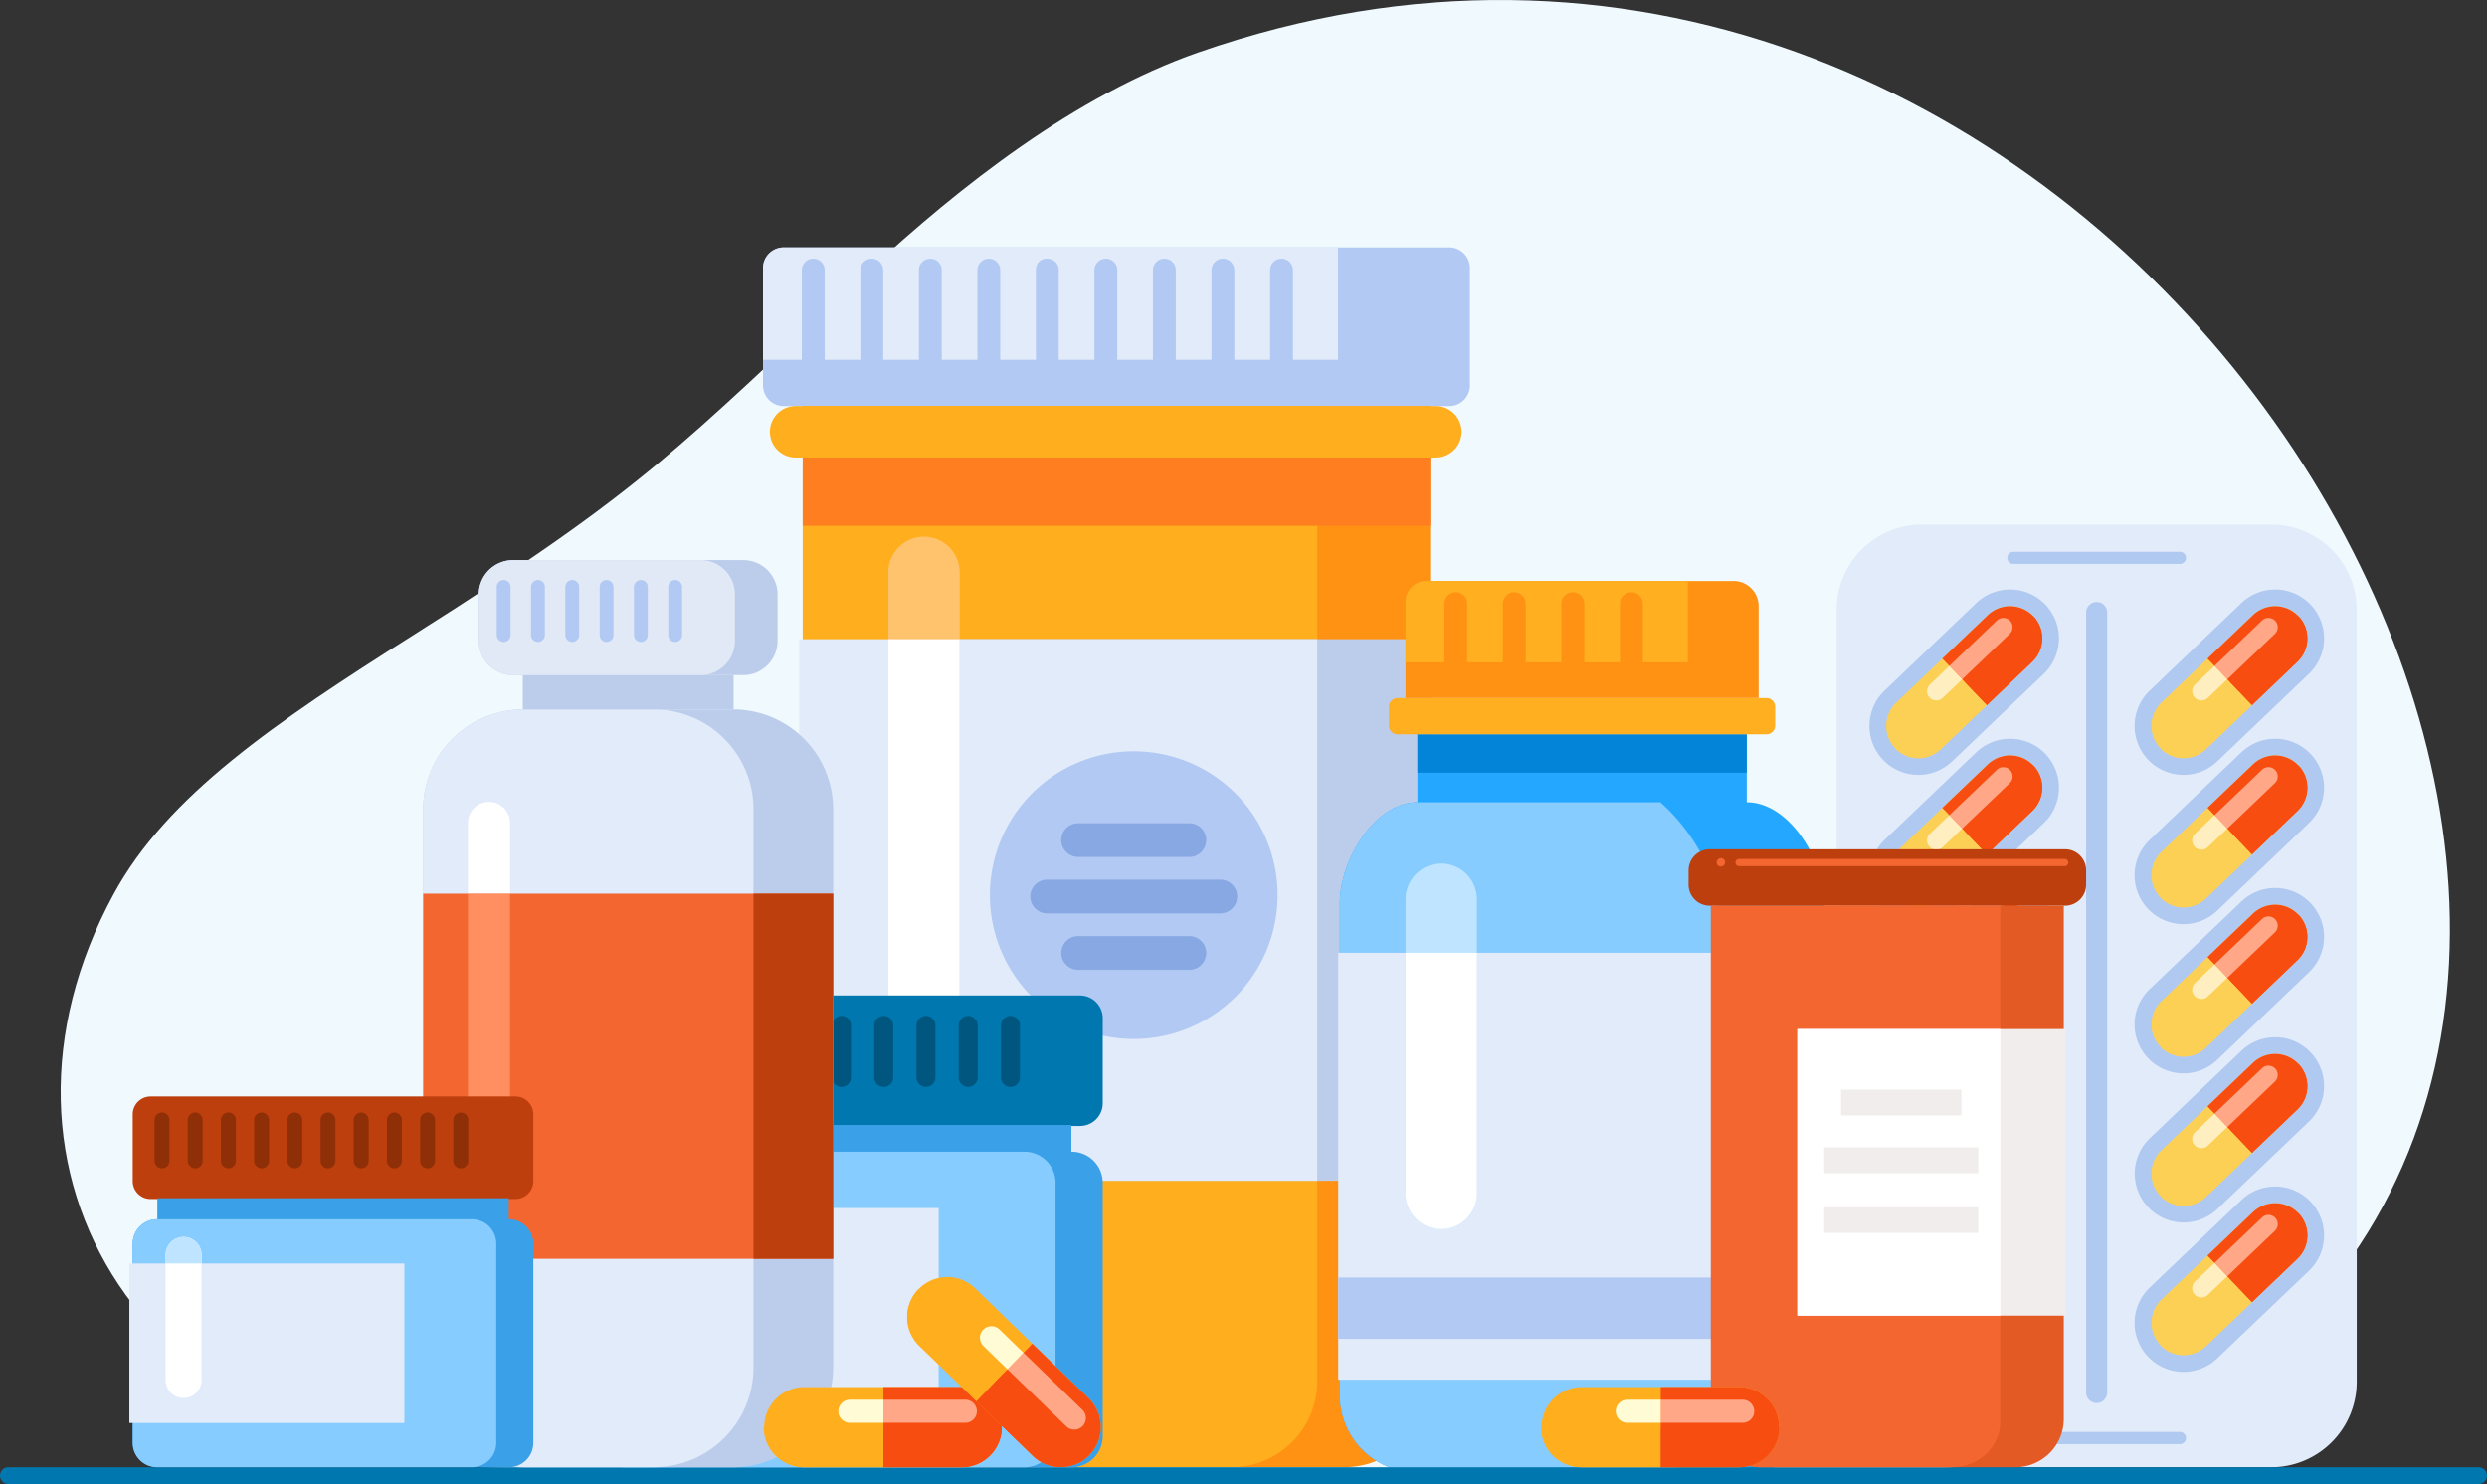 <svg xmlns="http://www.w3.org/2000/svg" width="853.058" height="509.11" viewBox="0 0 853.058 509.11">
  <rect x="0" y="0" width="853.058" height="509.11" fill="#333333" stroke="none"/>
  <g id="PillBottles" transform="translate(-193.047 -614.645)">
    <path id="Path_2861" data-name="Path 2861" d="M670.368,632.627c-42.015,14.647-81.956,46.007-113.414,75.247-65.511,60.887-75.288,73.688-156.107,124.807-47.1,29.794-84.24,54.989-102.537,88.69-51.4,94.662,9.822,196.905,138.108,196.905H926.048s82.013-5.139,126.778-55.736c151.72-171.487-88.729-532.314-382.458-429.912Z" transform="translate(-66.283 0)" fill="#eff9fe" fill-rule="evenodd"/>
    <path id="Path_2862" data-name="Path 2862" d="M2859.416,1367.921h119.953a29.314,29.314,0,0,1,29.229,29.229v264.96a29.315,29.315,0,0,1-29.229,29.229H2859.416a29.316,29.316,0,0,1-29.229-29.229V1397.15a29.315,29.315,0,0,1,29.229-29.229Z" transform="translate(-2007.177 -573.333)" fill="#e2ebfa" fill-rule="evenodd"/>
    <path id="Path_2863" data-name="Path 2863" d="M2937.72,1466.425a16.79,16.79,0,0,1-.54,23.725l-31.45,30.044a16.781,16.781,0,0,1-23.183-24.269L2914,1465.881a16.782,16.782,0,0,1,23.723.544Z" transform="translate(-2043.081 -644.357)" fill="#b0c9f1" fill-rule="evenodd"/>
    <path id="Path_2864" data-name="Path 2864" d="M2951.848,1488.668a11.042,11.042,0,0,1-.354,15.611l-31.449,30.043a11.042,11.042,0,0,1-15.255-15.969l31.45-30.043a11.038,11.038,0,0,1,15.608.358Z" transform="translate(-2061.36 -662.636)" fill="#fcd055"/>
    <path id="Path_2865" data-name="Path 2865" d="M3013.214,1488.668a11.038,11.038,0,0,0-15.608-.358L2982,1503.217l15.255,15.969,15.6-14.907a11.042,11.042,0,0,0,.354-15.611Z" transform="translate(-2122.726 -662.636)" fill="#f74d11"/>
    <path id="Path_2866" data-name="Path 2866" d="M2929.962,1617.19l15.846-15.139-7.574-7.928-23.825,22.761a11.04,11.04,0,0,0,15.554.306Z" transform="translate(-2071.28 -745.499)" fill="#fcd055"/>
    <path id="Path_2867" data-name="Path 2867" d="M3037.324,1515.36a11.046,11.046,0,0,0,.409-15.554l-23.586,22.531,7.574,7.928,15.6-14.9Z" transform="translate(-2147.193 -673.713)" fill="#f74d11"/>
    <path id="Path_2868" data-name="Path 2868" d="M2992.082,1518.535l16.322-15.593a3.189,3.189,0,0,1,4.495.1h0a3.191,3.191,0,0,1-.1,4.494l-16.323,15.593-4.393-4.6Z" transform="translate(-2130.399 -675.433)" fill="#ffa787" fill-rule="evenodd"/>
    <path id="Path_2869" data-name="Path 2869" d="M2961.06,1577.382l6.663-6.366,4.393,4.6-6.665,6.365a3.187,3.187,0,0,1-4.494-.1h0a3.186,3.186,0,0,1,.1-4.494Z" transform="translate(-2106.042 -727.912)" fill="#ffeebf" fill-rule="evenodd"/>
    <path id="Path_2870" data-name="Path 2870" d="M3192.128,1479.16h0a3.617,3.617,0,0,1,3.606,3.606v267.615a3.617,3.617,0,0,1-3.606,3.606h0a3.616,3.616,0,0,1-3.606-3.606V1482.766a3.616,3.616,0,0,1,3.606-3.606Z" transform="translate(-2279.913 -657.999)" fill="#b0c9f1" fill-rule="evenodd"/>
    <path id="Path_2871" data-name="Path 2871" d="M2937.72,1680.765a16.79,16.79,0,0,1-.54,23.725l-31.45,30.044a16.781,16.781,0,0,1-23.183-24.268L2914,1680.223a16.783,16.783,0,0,1,23.723.543Z" transform="translate(-2043.081 -807.496)" fill="#b0c9f1" fill-rule="evenodd"/>
    <path id="Path_2872" data-name="Path 2872" d="M2951.848,1703.008a11.044,11.044,0,0,1-.354,15.612l-31.449,30.044a11.042,11.042,0,0,1-15.255-15.969l31.45-30.043a11.039,11.039,0,0,1,15.608.357Z" transform="translate(-2061.36 -825.775)" fill="#fcd055"/>
    <path id="Path_2873" data-name="Path 2873" d="M3013.214,1703.008a11.039,11.039,0,0,0-15.608-.357L2982,1717.559l15.255,15.969,15.6-14.907a11.044,11.044,0,0,0,.354-15.612Z" transform="translate(-2122.726 -825.775)" fill="#f74d11"/>
    <path id="Path_2874" data-name="Path 2874" d="M2929.962,1831.53l15.846-15.137-7.574-7.928-23.825,22.761a11.04,11.04,0,0,0,15.554.3Z" transform="translate(-2071.28 -908.639)" fill="#fcd055"/>
    <path id="Path_2875" data-name="Path 2875" d="M3037.324,1729.7a11.046,11.046,0,0,0,.409-15.554l-23.586,22.531,7.574,7.928,15.6-14.9Z" transform="translate(-2147.193 -836.853)" fill="#f74d11"/>
    <path id="Path_2876" data-name="Path 2876" d="M2992.082,1732.873l16.322-15.594a3.188,3.188,0,0,1,4.495.1h0a3.191,3.191,0,0,1-.1,4.495l-16.323,15.593-4.393-4.6Z" transform="translate(-2130.399 -838.569)" fill="#ffa787" fill-rule="evenodd"/>
    <path id="Path_2877" data-name="Path 2877" d="M2961.06,1791.723l6.663-6.365,4.393,4.6-6.665,6.365a3.187,3.187,0,0,1-4.494-.1h0a3.187,3.187,0,0,1,.1-4.495Z" transform="translate(-2106.042 -891.052)" fill="#ffeebf" fill-rule="evenodd"/>
    <path id="Path_2878" data-name="Path 2878" d="M2937.72,1895.1a16.791,16.791,0,0,1-.54,23.726l-31.45,30.045a16.781,16.781,0,0,1-23.183-24.269L2914,1894.562a16.785,16.785,0,0,1,23.723.543Z" transform="translate(-2043.081 -970.634)" fill="#b0c9f1" fill-rule="evenodd"/>
    <path id="Path_2879" data-name="Path 2879" d="M2951.848,1917.349a11.042,11.042,0,0,1-.354,15.611L2920.045,1963a11.042,11.042,0,0,1-15.255-15.969l31.45-30.044a11.039,11.039,0,0,1,15.608.358Z" transform="translate(-2061.36 -988.914)" fill="#fcd055"/>
    <path id="Path_2880" data-name="Path 2880" d="M3013.214,1917.349a11.039,11.039,0,0,0-15.608-.358L2982,1931.9l15.255,15.969,15.6-14.908a11.042,11.042,0,0,0,.354-15.611Z" transform="translate(-2122.726 -988.914)" fill="#f74d11"/>
    <path id="Path_2881" data-name="Path 2881" d="M2929.962,2045.873l15.846-15.137-7.574-7.928-23.825,22.76a11.04,11.04,0,0,0,15.554.306Z" transform="translate(-2071.28 -1071.779)" fill="#fcd055"/>
    <path id="Path_2882" data-name="Path 2882" d="M3037.324,1944.043a11.047,11.047,0,0,0,.409-15.554l-23.586,22.531,7.574,7.928,15.6-14.905Z" transform="translate(-2147.193 -999.992)" fill="#f74d11"/>
    <path id="Path_2883" data-name="Path 2883" d="M2992.082,1947.215l16.322-15.593a3.188,3.188,0,0,1,4.495.1h0a3.191,3.191,0,0,1-.1,4.495l-16.323,15.592-4.393-4.6Z" transform="translate(-2130.399 -1001.709)" fill="#ffa787" fill-rule="evenodd"/>
    <path id="Path_2884" data-name="Path 2884" d="M2961.06,2006.065l6.663-6.365,4.393,4.6-6.665,6.366a3.188,3.188,0,0,1-4.494-.1h0a3.187,3.187,0,0,1,.1-4.495Z" transform="translate(-2106.042 -1054.192)" fill="#ffeebf" fill-rule="evenodd"/>
    <path id="Path_2885" data-name="Path 2885" d="M2937.72,2109.445a16.79,16.79,0,0,1-.54,23.725l-31.45,30.044a16.78,16.78,0,0,1-23.183-24.267L2914,2108.9a16.784,16.784,0,0,1,23.723.542Z" transform="translate(-2043.081 -1133.773)" fill="#b0c9f1" fill-rule="evenodd"/>
    <path id="Path_2886" data-name="Path 2886" d="M2951.848,2131.689a11.043,11.043,0,0,1-.354,15.612l-31.449,30.044a11.042,11.042,0,0,1-15.255-15.969l31.45-30.043a11.04,11.04,0,0,1,15.608.357Z" transform="translate(-2061.36 -1152.053)" fill="#fcd055"/>
    <path id="Path_2887" data-name="Path 2887" d="M3013.214,2131.689a11.04,11.04,0,0,0-15.608-.357L2982,2146.239l15.255,15.969,15.6-14.907a11.043,11.043,0,0,0,.354-15.612Z" transform="translate(-2122.726 -1152.053)" fill="#f74d11"/>
    <path id="Path_2888" data-name="Path 2888" d="M2929.962,2260.214l15.846-15.138-7.574-7.927-23.825,22.761a11.041,11.041,0,0,0,15.554.3Z" transform="translate(-2071.28 -1234.919)" fill="#fcd055"/>
    <path id="Path_2889" data-name="Path 2889" d="M3037.324,2158.385a11.045,11.045,0,0,0,.409-15.553l-23.586,22.531,7.574,7.927,15.6-14.9Z" transform="translate(-2147.193 -1163.132)" fill="#f74d11"/>
    <path id="Path_2890" data-name="Path 2890" d="M2992.082,2161.556l16.322-15.592a3.187,3.187,0,0,1,4.495.1h0a3.19,3.19,0,0,1-.1,4.494l-16.323,15.593-4.393-4.6Z" transform="translate(-2130.399 -1164.848)" fill="#ffa787" fill-rule="evenodd"/>
    <path id="Path_2891" data-name="Path 2891" d="M2961.06,2220.406l6.663-6.365,4.393,4.6-6.665,6.366a3.189,3.189,0,0,1-4.494-.1h0a3.189,3.189,0,0,1,.1-4.5Z" transform="translate(-2106.042 -1217.331)" fill="#ffeebf" fill-rule="evenodd"/>
    <path id="Path_2892" data-name="Path 2892" d="M2937.72,2323.787a16.79,16.79,0,0,1-.54,23.725l-31.45,30.044a16.781,16.781,0,0,1-23.183-24.269L2914,2323.243a16.785,16.785,0,0,1,23.723.543Z" transform="translate(-2043.081 -1296.912)" fill="#b0c9f1" fill-rule="evenodd"/>
    <path id="Path_2893" data-name="Path 2893" d="M2951.848,2346.029a11.042,11.042,0,0,1-.354,15.61l-31.449,30.045a11.042,11.042,0,0,1-15.255-15.968l31.45-30.045a11.039,11.039,0,0,1,15.608.358Z" transform="translate(-2061.36 -1315.19)" fill="#fcd055"/>
    <path id="Path_2894" data-name="Path 2894" d="M3013.214,2346.029a11.039,11.039,0,0,0-15.608-.358L2982,2360.579l15.255,15.969,15.6-14.909a11.042,11.042,0,0,0,.354-15.61Z" transform="translate(-2122.726 -1315.19)" fill="#f74d11"/>
    <path id="Path_2895" data-name="Path 2895" d="M2929.962,2474.553l15.846-15.137-7.574-7.929-23.825,22.761a11.04,11.04,0,0,0,15.554.3Z" transform="translate(-2071.28 -1398.055)" fill="#fcd055"/>
    <path id="Path_2896" data-name="Path 2896" d="M3037.324,2372.723a11.046,11.046,0,0,0,.409-15.553l-23.586,22.53,7.574,7.929,15.6-14.906Z" transform="translate(-2147.193 -1326.269)" fill="#f74d11"/>
    <path id="Path_2897" data-name="Path 2897" d="M2992.082,2375.9,3008.4,2360.3a3.188,3.188,0,0,1,4.495.1h0a3.19,3.19,0,0,1-.1,4.494l-16.323,15.593-4.393-4.6Z" transform="translate(-2130.399 -1327.987)" fill="#ffa787" fill-rule="evenodd"/>
    <path id="Path_2898" data-name="Path 2898" d="M2961.06,2434.745l6.663-6.366,4.393,4.6-6.665,6.365a3.188,3.188,0,0,1-4.494-.1h0a3.187,3.187,0,0,1,.1-4.495Z" transform="translate(-2106.042 -1380.467)" fill="#ffeebf" fill-rule="evenodd"/>
    <path id="Path_2899" data-name="Path 2899" d="M3318.436,1466.425a16.788,16.788,0,0,1-.539,23.725l-31.449,30.044a16.781,16.781,0,0,1-23.184-24.269l31.451-30.044a16.78,16.78,0,0,1,23.721.544Z" transform="translate(-2332.852 -644.357)" fill="#b0c9f1" fill-rule="evenodd"/>
    <path id="Path_2900" data-name="Path 2900" d="M3332.563,1488.668a11.042,11.042,0,0,1-.354,15.611l-31.45,30.043a11.042,11.042,0,0,1-15.254-15.969l31.451-30.043a11.036,11.036,0,0,1,15.607.358Z" transform="translate(-2351.128 -662.636)" fill="#fcd055"/>
    <path id="Path_2901" data-name="Path 2901" d="M3393.928,1488.668a11.036,11.036,0,0,0-15.606-.358l-15.607,14.907,15.255,15.969,15.6-14.907a11.042,11.042,0,0,0,.354-15.611Z" transform="translate(-2412.494 -662.636)" fill="#f74d11"/>
    <path id="Path_2902" data-name="Path 2902" d="M3310.675,1617.19l15.846-15.139-7.574-7.928-23.826,22.761a11.041,11.041,0,0,0,15.554.306Z" transform="translate(-2361.047 -745.499)" fill="#fcd055"/>
    <path id="Path_2903" data-name="Path 2903" d="M3418.037,1515.36a11.043,11.043,0,0,0,.409-15.554l-23.587,22.531,7.574,7.928,15.6-14.9Z" transform="translate(-2436.96 -673.713)" fill="#f74d11"/>
    <path id="Path_2904" data-name="Path 2904" d="M3372.8,1518.535l16.323-15.593a3.191,3.191,0,0,1,4.5.1h0a3.189,3.189,0,0,1-.1,4.494l-16.323,15.593-4.393-4.6Z" transform="translate(-2420.168 -675.433)" fill="#ffa787" fill-rule="evenodd"/>
    <path id="Path_2905" data-name="Path 2905" d="M3341.774,1577.382l6.663-6.366,4.393,4.6-6.665,6.365a3.187,3.187,0,0,1-4.494-.1h0a3.186,3.186,0,0,1,.1-4.494Z" transform="translate(-2395.81 -727.912)" fill="#ffeebf" fill-rule="evenodd"/>
    <path id="Path_2906" data-name="Path 2906" d="M3318.436,1680.765a16.788,16.788,0,0,1-.539,23.725l-31.449,30.044a16.781,16.781,0,0,1-23.184-24.268l31.451-30.043a16.78,16.78,0,0,1,23.721.543Z" transform="translate(-2332.852 -807.496)" fill="#b0c9f1" fill-rule="evenodd"/>
    <path id="Path_2907" data-name="Path 2907" d="M3332.563,1703.008a11.044,11.044,0,0,1-.354,15.612l-31.45,30.044a11.042,11.042,0,0,1-15.254-15.969l31.451-30.043a11.037,11.037,0,0,1,15.607.357Z" transform="translate(-2351.128 -825.775)" fill="#fcd055"/>
    <path id="Path_2908" data-name="Path 2908" d="M3393.928,1703.008a11.037,11.037,0,0,0-15.606-.357l-15.607,14.907,15.255,15.969,15.6-14.907a11.044,11.044,0,0,0,.354-15.612Z" transform="translate(-2412.494 -825.775)" fill="#f74d11"/>
    <path id="Path_2909" data-name="Path 2909" d="M3310.675,1831.53l15.846-15.137-7.574-7.928-23.826,22.761a11.041,11.041,0,0,0,15.554.3Z" transform="translate(-2361.047 -908.639)" fill="#fcd055"/>
    <path id="Path_2910" data-name="Path 2910" d="M3418.037,1729.7a11.043,11.043,0,0,0,.409-15.554l-23.587,22.531,7.574,7.928,15.6-14.9Z" transform="translate(-2436.96 -836.853)" fill="#f74d11"/>
    <path id="Path_2911" data-name="Path 2911" d="M3372.8,1732.873l16.323-15.594a3.19,3.19,0,0,1,4.5.1h0a3.19,3.19,0,0,1-.1,4.495l-16.323,15.593-4.393-4.6Z" transform="translate(-2420.168 -838.569)" fill="#ffa787" fill-rule="evenodd"/>
    <path id="Path_2912" data-name="Path 2912" d="M3341.774,1791.723l6.663-6.365,4.393,4.6-6.665,6.365a3.187,3.187,0,0,1-4.494-.1h0a3.187,3.187,0,0,1,.1-4.495Z" transform="translate(-2395.81 -891.052)" fill="#ffeebf" fill-rule="evenodd"/>
    <path id="Path_2913" data-name="Path 2913" d="M3318.436,1895.1a16.79,16.79,0,0,1-.539,23.726l-31.449,30.045a16.781,16.781,0,0,1-23.184-24.269l31.451-30.045a16.782,16.782,0,0,1,23.721.543Z" transform="translate(-2332.852 -970.634)" fill="#b0c9f1" fill-rule="evenodd"/>
    <path id="Path_2914" data-name="Path 2914" d="M3332.563,1917.349a11.042,11.042,0,0,1-.354,15.611L3300.759,1963a11.042,11.042,0,0,1-15.254-15.969l31.451-30.044a11.037,11.037,0,0,1,15.607.358Z" transform="translate(-2351.128 -988.914)" fill="#fcd055"/>
    <path id="Path_2915" data-name="Path 2915" d="M3393.928,1917.349a11.037,11.037,0,0,0-15.606-.358l-15.607,14.908,15.255,15.969,15.6-14.908a11.042,11.042,0,0,0,.354-15.611Z" transform="translate(-2412.494 -988.914)" fill="#f74d11"/>
    <path id="Path_2916" data-name="Path 2916" d="M3310.675,2045.873l15.846-15.137-7.574-7.928-23.826,22.76a11.04,11.04,0,0,0,15.554.306Z" transform="translate(-2361.047 -1071.779)" fill="#fcd055"/>
    <path id="Path_2917" data-name="Path 2917" d="M3418.037,1944.043a11.043,11.043,0,0,0,.409-15.554l-23.587,22.531,7.574,7.928,15.6-14.905Z" transform="translate(-2436.96 -999.992)" fill="#f74d11"/>
    <path id="Path_2918" data-name="Path 2918" d="M3372.8,1947.215l16.323-15.593a3.189,3.189,0,0,1,4.5.1h0a3.19,3.19,0,0,1-.1,4.495l-16.323,15.592-4.393-4.6Z" transform="translate(-2420.168 -1001.709)" fill="#ffa787" fill-rule="evenodd"/>
    <path id="Path_2919" data-name="Path 2919" d="M3341.774,2006.065l6.663-6.365,4.393,4.6-6.665,6.366a3.188,3.188,0,0,1-4.494-.1h0a3.187,3.187,0,0,1,.1-4.495Z" transform="translate(-2395.81 -1054.192)" fill="#ffeebf" fill-rule="evenodd"/>
    <path id="Path_2920" data-name="Path 2920" d="M3318.436,2109.445a16.789,16.789,0,0,1-.539,23.725l-31.449,30.044a16.781,16.781,0,0,1-23.184-24.267l31.451-30.044a16.781,16.781,0,0,1,23.721.542Z" transform="translate(-2332.852 -1133.773)" fill="#b0c9f1" fill-rule="evenodd"/>
    <path id="Path_2921" data-name="Path 2921" d="M3332.563,2131.689a11.043,11.043,0,0,1-.354,15.612l-31.45,30.044a11.042,11.042,0,0,1-15.254-15.969l31.451-30.043a11.038,11.038,0,0,1,15.607.357Z" transform="translate(-2351.128 -1152.053)" fill="#fcd055"/>
    <path id="Path_2922" data-name="Path 2922" d="M3393.928,2131.689a11.038,11.038,0,0,0-15.606-.357l-15.607,14.907,15.255,15.969,15.6-14.907a11.043,11.043,0,0,0,.354-15.612Z" transform="translate(-2412.494 -1152.053)" fill="#f74d11"/>
    <path id="Path_2923" data-name="Path 2923" d="M3310.675,2260.214l15.846-15.138-7.574-7.927-23.826,22.761a11.042,11.042,0,0,0,15.554.3Z" transform="translate(-2361.047 -1234.919)" fill="#fcd055"/>
    <path id="Path_2924" data-name="Path 2924" d="M3418.037,2158.385a11.042,11.042,0,0,0,.409-15.553l-23.587,22.531,7.574,7.927,15.6-14.9Z" transform="translate(-2436.96 -1163.132)" fill="#f74d11"/>
    <path id="Path_2925" data-name="Path 2925" d="M3372.8,2161.556l16.323-15.592a3.189,3.189,0,0,1,4.5.1h0a3.188,3.188,0,0,1-.1,4.494l-16.323,15.593-4.393-4.6Z" transform="translate(-2420.168 -1164.848)" fill="#ffa787" fill-rule="evenodd"/>
    <path id="Path_2926" data-name="Path 2926" d="M3341.774,2220.406l6.663-6.365,4.393,4.6-6.665,6.366a3.189,3.189,0,0,1-4.494-.1h0a3.188,3.188,0,0,1,.1-4.5Z" transform="translate(-2395.81 -1217.331)" fill="#ffeebf" fill-rule="evenodd"/>
    <path id="Path_2927" data-name="Path 2927" d="M3318.436,2323.787a16.788,16.788,0,0,1-.539,23.725l-31.449,30.044a16.781,16.781,0,0,1-23.184-24.269l31.451-30.044a16.782,16.782,0,0,1,23.721.543Z" transform="translate(-2332.852 -1296.912)" fill="#b0c9f1" fill-rule="evenodd"/>
    <path id="Path_2928" data-name="Path 2928" d="M3332.563,2346.029a11.042,11.042,0,0,1-.354,15.61l-31.45,30.045a11.042,11.042,0,0,1-15.254-15.968l31.451-30.045a11.037,11.037,0,0,1,15.607.358Z" transform="translate(-2351.128 -1315.19)" fill="#fcd055"/>
    <path id="Path_2929" data-name="Path 2929" d="M3393.928,2346.029a11.036,11.036,0,0,0-15.606-.358l-15.607,14.908,15.255,15.969,15.6-14.909a11.042,11.042,0,0,0,.354-15.61Z" transform="translate(-2412.494 -1315.19)" fill="#f74d11"/>
    <path id="Path_2930" data-name="Path 2930" d="M3310.675,2474.553l15.846-15.137-7.574-7.929-23.826,22.761a11.041,11.041,0,0,0,15.554.3Z" transform="translate(-2361.047 -1398.055)" fill="#fcd055"/>
    <path id="Path_2931" data-name="Path 2931" d="M3418.037,2372.723a11.043,11.043,0,0,0,.409-15.553l-23.587,22.53,7.574,7.929,15.6-14.906Z" transform="translate(-2436.96 -1326.269)" fill="#f74d11"/>
    <path id="Path_2932" data-name="Path 2932" d="M3372.8,2375.9l16.323-15.594a3.19,3.19,0,0,1,4.5.1h0a3.189,3.189,0,0,1-.1,4.494l-16.323,15.593-4.393-4.6Z" transform="translate(-2420.168 -1327.987)" fill="#ffa787" fill-rule="evenodd"/>
    <path id="Path_2933" data-name="Path 2933" d="M3341.774,2434.745l6.663-6.366,4.393,4.6-6.665,6.365a3.188,3.188,0,0,1-4.494-.1h0a3.186,3.186,0,0,1,.1-4.495Z" transform="translate(-2395.81 -1380.467)" fill="#ffeebf" fill-rule="evenodd"/>
    <path id="Path_2934" data-name="Path 2934" d="M3077.389,1407.023h57.129a2.094,2.094,0,0,1,2.088,2.088h0a2.094,2.094,0,0,1-2.088,2.088h-57.129a2.094,2.094,0,0,1-2.088-2.088h0a2.094,2.094,0,0,1,2.088-2.088Z" transform="translate(-2193.739 -603.094)" fill="#b0c9f1" fill-rule="evenodd"/>
    <path id="Path_2935" data-name="Path 2935" d="M3077.389,2671.127h57.129a2.094,2.094,0,0,1,2.088,2.087h0a2.093,2.093,0,0,1-2.088,2.087h-57.129a2.093,2.093,0,0,1-2.088-2.087h0a2.094,2.094,0,0,1,2.088-2.087Z" transform="translate(-2193.739 -1565.228)" fill="#b0c9f1" fill-rule="evenodd"/>
    <path id="Path_2936" data-name="Path 2936" d="M1295.742,969.93h228.3a7.107,7.107,0,0,1,7.086,7.086v40.252a7.107,7.107,0,0,1-7.086,7.086h-228.3a7.107,7.107,0,0,1-7.087-7.086V977.016a7.107,7.107,0,0,1,7.087-7.086Z" transform="translate(-833.888 -270.414)" fill="#b2c9f3" fill-rule="evenodd"/>
    <path id="Path_2937" data-name="Path 2937" d="M1345.715,1197.759h215.211v334.655a29.5,29.5,0,0,1-29.411,29.411h-155.67a30.218,30.218,0,0,1-30.129-30.13V1197.759Z" transform="translate(-877.318 -443.819)" fill="#ff9213" fill-rule="evenodd"/>
    <path id="Path_2938" data-name="Path 2938" d="M1345.715,1197.759h176.472v334.655a29.5,29.5,0,0,1-29.411,29.411H1375.844a30.218,30.218,0,0,1-30.129-30.13V1197.759Z" transform="translate(-877.318 -443.819)" fill="#ffae1e" fill-rule="evenodd"/>
    <path id="Path_2939" data-name="Path 2939" d="M1566.438,1532.592h162.484v185.8H1566.438v-185.8Z" transform="translate(-1045.314 -698.667)" fill="#bccdeb" fill-rule="evenodd"/>
    <path id="Path_2940" data-name="Path 2940" d="M1340.625,1532.592h177.688v185.8H1340.625v-185.8Z" transform="translate(-873.444 -698.667)" fill="#e2ebfa" fill-rule="evenodd"/>
    <path id="Path_2941" data-name="Path 2941" d="M2228.327,1695.6h112.952v-26.373H2228.327V1695.6Z" transform="translate(-1549.09 -802.663)" fill="#24a7ff" fill-rule="evenodd"/>
    <path id="Path_2942" data-name="Path 2942" d="M2143.483,1766.769h112.952c14.644,0,26.627,19.928,26.627,34.573v168.784a26.706,26.706,0,0,1-26.627,26.628H2143.483a26.707,26.707,0,0,1-26.629-26.628V1801.342c0-14.646,11.983-34.573,26.629-34.573Z" transform="translate(-1464.246 -876.903)" fill="#24a7ff" fill-rule="evenodd"/>
    <path id="Path_2943" data-name="Path 2943" d="M2143.483,1766.769H2226.8c9.593,8.413,18.9,22.588,19.433,35.645.215,5.261,0,168.46,0,168.46a40.05,40.05,0,0,1-12.776,23.192c-1.107.982-2.14,1.874-3.1,2.688h-86.875a26.707,26.707,0,0,1-26.629-26.628V1801.342c0-14.646,11.983-34.573,26.629-34.573Z" transform="translate(-1464.246 -876.903)" fill="#86ccff" fill-rule="evenodd"/>
    <path id="Path_2944" data-name="Path 2944" d="M2228.327,1669.231h112.952v13.186H2228.327v-13.186Z" transform="translate(-1549.09 -802.666)" fill="#0484d9" fill-rule="evenodd"/>
    <path id="Path_2945" data-name="Path 2945" d="M2190.431,1629.545h126.481a3.015,3.015,0,0,0,3.007-3.006V1620.1a3.015,3.015,0,0,0-3.007-3.006H2190.431a3.015,3.015,0,0,0-3.005,3.006v6.443a3.014,3.014,0,0,0,3.005,3.006Z" transform="translate(-1517.96 -762.98)" fill="#ffaf1f" fill-rule="evenodd"/>
    <path id="Path_2946" data-name="Path 2946" d="M2211.245,1489.145h121.114v-31.566a8.616,8.616,0,0,0-8.591-8.59H2218.331a7.108,7.108,0,0,0-7.085,7.087v33.07Z" transform="translate(-1536.089 -635.035)" fill="#ff9213" fill-rule="evenodd"/>
    <path id="Path_2947" data-name="Path 2947" d="M2308.092,1448.989h-89.762a7.108,7.108,0,0,0-7.085,7.087v20.83h13.314v-20.137a3.93,3.93,0,0,1,3.918-3.919h0a3.93,3.93,0,0,1,3.918,3.919v20.137h12.24v-20.137a3.931,3.931,0,0,1,3.919-3.919h0a3.931,3.931,0,0,1,3.919,3.919v20.137h12.24v-20.137a3.93,3.93,0,0,1,3.918-3.919h0a3.93,3.93,0,0,1,3.918,3.919v20.137h12.24v-20.137a3.931,3.931,0,0,1,3.919-3.919h0a3.929,3.929,0,0,1,3.918,3.919v20.137h15.461v-27.917Z" transform="translate(-1536.089 -635.035)" fill="#ffaf1f" fill-rule="evenodd"/>
    <path id="Path_2948" data-name="Path 2948" d="M2116.854,1982.939h166.209v146.452H2116.854V1982.939Z" transform="translate(-1464.246 -1041.435)" fill="#b2c9f3" fill-rule="evenodd"/>
    <path id="Path_2949" data-name="Path 2949" d="M2114.6,1982.94h130c.057,36.255-.042,122.9-.071,146.453H2114.6V1982.94Z" transform="translate(-1462.532 -1041.435)" fill="#e2ebfa" fill-rule="evenodd"/>
    <path id="Path_2950" data-name="Path 2950" d="M2223.485,1854.846h0a12.276,12.276,0,0,1,12.241,12.24v100.927a12.276,12.276,0,0,1-12.241,12.24h0a12.276,12.276,0,0,1-12.24-12.24V1867.086a12.276,12.276,0,0,1,12.24-12.24Z" transform="translate(-1536.089 -943.941)" fill="#bfe4ff" fill-rule="evenodd"/>
    <path id="Path_2951" data-name="Path 2951" d="M2235.726,1982.94v82.568a12.277,12.277,0,0,1-12.241,12.24h0a12.276,12.276,0,0,1-12.24-12.24V1982.94Z" transform="translate(-1536.089 -1041.435)" fill="#fff" fill-rule="evenodd"/>
    <path id="Path_2952" data-name="Path 2952" d="M2114.6,2449.335h129.941v21.058H2114.6v-21.058Z" transform="translate(-1462.532 -1396.418)" fill="#b2c9f3" fill-rule="evenodd"/>
    <path id="Path_2953" data-name="Path 2953" d="M2661.134,2449.335h39.118v21.058h-39.118v-21.058Z" transform="translate(-1878.508 -1396.418)" fill="#ff9213" fill-rule="evenodd"/>
    <path id="Path_2954" data-name="Path 2954" d="M1480.817,1385.326h0a12.276,12.276,0,0,1,12.24,12.24V1572a12.276,12.276,0,0,1-12.24,12.24h0a12.276,12.276,0,0,1-12.24-12.24V1397.566a12.276,12.276,0,0,1,12.24-12.24Z" transform="translate(-970.83 -586.58)" fill="#ffc36d" fill-rule="evenodd"/>
    <path id="Path_2955" data-name="Path 2955" d="M1493.057,1532.592v151.49a12.276,12.276,0,0,1-12.24,12.24h0a12.276,12.276,0,0,1-12.24-12.24v-151.49Z" transform="translate(-970.83 -698.667)" fill="#fff" fill-rule="evenodd"/>
    <path id="Path_2956" data-name="Path 2956" d="M195.922,2721.807H1043.23a2.884,2.884,0,0,1,2.875,2.875h0a2.884,2.884,0,0,1-2.875,2.875H195.922a2.882,2.882,0,0,1-2.875-2.875h0a2.883,2.883,0,0,1,2.875-2.875Z" transform="translate(0 -1603.801)" fill="#0078af" fill-rule="evenodd"/>
    <path id="Path_2957" data-name="Path 2957" d="M2624.861,1834.313h121.946a7.234,7.234,0,0,1,7.212,7.212v4.935a7.234,7.234,0,0,1-7.212,7.212H2624.861a7.234,7.234,0,0,1-7.213-7.212v-4.935a7.234,7.234,0,0,1,7.213-7.212Z" transform="translate(-1845.41 -928.313)" fill="#bd3f0d" fill-rule="evenodd"/>
    <path id="Path_2958" data-name="Path 2958" d="M2649.746,1915.355h121.038v176.1A16.591,16.591,0,0,1,2754.242,2108h-87.552a16.993,16.993,0,0,1-16.943-16.945v-175.7Z" transform="translate(-1869.84 -989.995)" fill="#e35a25" fill-rule="evenodd"/>
    <path id="Path_2959" data-name="Path 2959" d="M2649.746,1915.355H2749v177.083c0,8.561-7.444,15.564-16.542,15.564h-65.763c-9.322,0-16.945-7.175-16.945-15.943v-176.7Z" transform="translate(-1869.84 -989.995)" fill="#f36630" fill-rule="evenodd"/>
    <path id="Path_2960" data-name="Path 2960" d="M2773.883,2092.531h91.956v98.316h-91.956v-98.316Z" transform="translate(-1964.323 -1124.847)" fill="#f2eded" fill-rule="evenodd"/>
    <path id="Path_2961" data-name="Path 2961" d="M2773.883,2092.531h69.6v98.316h-69.6v-98.316Z" transform="translate(-1964.323 -1124.847)" fill="#fff" fill-rule="evenodd"/>
    <path id="Path_2962" data-name="Path 2962" d="M2686.212,1848.237h111.712a1.237,1.237,0,0,1,1.233,1.234h0a1.237,1.237,0,0,1-1.233,1.233H2686.212a1.235,1.235,0,0,1-1.234-1.233h0a1.236,1.236,0,0,1,1.234-1.234Z" transform="translate(-1896.656 -938.91)" fill="#f36630" fill-rule="evenodd"/>
    <path id="Path_2963" data-name="Path 2963" d="M2659.485,1847.045a1.45,1.45,0,1,1-1.538,1.447,1.5,1.5,0,0,1,1.538-1.447Z" transform="translate(-1876.082 -938.003)" fill="#f36630" fill-rule="evenodd"/>
    <path id="Path_2964" data-name="Path 2964" d="M1377.771,969.93h-82.03a7.107,7.107,0,0,0-7.087,7.086v31.459h13.314V977.71a3.929,3.929,0,0,1,3.918-3.919h0a3.93,3.93,0,0,1,3.92,3.919v30.765h12.24V977.71a3.929,3.929,0,0,1,3.919-3.919h0a3.931,3.931,0,0,1,3.919,3.919v30.765h12.24V977.609h0l0-.1h0l.006-.1h0l.008-.1h0a3.921,3.921,0,0,1,7.8,0l.009.1.006.1,0,.1v30.866h12.24V977.609l0-.1.006-.1.009-.1a3.922,3.922,0,0,1,7.8,0h0l.008.1h0l.006.1h0l0,.1h0v30.866h12.24V977.71c0-5.261,7.284-5.09,7.817-.4l.009.1.007.1,0,.1v30.866h12.241V977.609h0l0-.1h0l.006-.1h0l.009-.1h0a3.921,3.921,0,0,1,7.8,0l.009.1.007.1,0,.1v30.866h12.24V977.609l0-.1.006-.1.009-.1a3.922,3.922,0,0,1,7.8,0h0l.009.1h0l.006.1h0l0,.1h0v30.866h12.24V977.71a3.93,3.93,0,0,1,3.919-3.919h0a3.93,3.93,0,0,1,3.918,3.919v30.765H1462.6V977.71a3.93,3.93,0,0,1,3.918-3.919h0a3.929,3.929,0,0,1,3.918,3.919v30.765h15.461V969.93H1377.771Z" transform="translate(-833.888 -270.414)" fill="#e2ebfa" fill-rule="evenodd"/>
    <path id="Path_2965" data-name="Path 2965" d="M1307.371,1197.759h219.585a8.858,8.858,0,0,1,8.832,8.833h0a8.858,8.858,0,0,1-8.832,8.833H1307.371a8.859,8.859,0,0,1-8.832-8.833h0a8.859,8.859,0,0,1,8.832-8.833Z" transform="translate(-841.411 -443.819)" fill="#ffae1e" fill-rule="evenodd"/>
    <path id="Path_2966" data-name="Path 2966" d="M1345.715,1271.708h215.211v23.4H1345.715v-23.4Z" transform="translate(-877.317 -500.103)" fill="#ff7e20" fill-rule="evenodd"/>
    <path id="Path_2967" data-name="Path 2967" d="M1663.756,1693.6a49.347,49.347,0,1,1-49.348,49.348,49.348,49.348,0,0,1,49.348-49.348Z" transform="translate(-1081.825 -821.214)" fill="#b2c9f3" fill-rule="evenodd"/>
    <path id="Path_2968" data-name="Path 2968" d="M1052.328,2044.247H1211.6a7.808,7.808,0,0,1,7.786,7.786v29.2a7.808,7.808,0,0,1-7.786,7.785H1052.328a7.807,7.807,0,0,1-7.785-7.785v-29.2a7.808,7.808,0,0,1,7.785-7.786Z" transform="translate(-648.09 -1088.097)" fill="#0078af" fill-rule="evenodd"/>
    <path id="Path_2969" data-name="Path 2969" d="M1055.168,2268.67h153.589a10.658,10.658,0,0,1,10.626,10.626v86.994a10.657,10.657,0,0,1-10.626,10.626H1055.168a10.657,10.657,0,0,1-10.625-10.626V2279.3a10.658,10.658,0,0,1,10.625-10.626Z" transform="translate(-648.09 -1258.91)" fill="#3aa0e8" fill-rule="evenodd"/>
    <path id="Path_2970" data-name="Path 2970" d="M1089.53,2240.551h153.347v-10.3H1089.53v10.3Z" transform="translate(-682.33 -1229.671)" fill="#3aa0e8" fill-rule="evenodd"/>
    <path id="Path_2971" data-name="Path 2971" d="M1055.168,2268.67h137.409A10.657,10.657,0,0,1,1203.2,2279.3v86.994a10.657,10.657,0,0,1-10.625,10.626H1055.168a10.657,10.657,0,0,1-10.625-10.626V2279.3a10.658,10.658,0,0,1,10.625-10.626Z" transform="translate(-648.09 -1258.91)" fill="#86ccff" fill-rule="evenodd"/>
    <path id="Path_2972" data-name="Path 2972" d="M1038.437,2349.547h120.029v69.605H1038.437v-69.605Z" transform="translate(-643.442 -1320.467)" fill="#e2ebfa" fill-rule="evenodd"/>
    <path id="Path_2973" data-name="Path 2973" d="M1087.672,2073.566h0a3.27,3.27,0,0,1,3.26,3.26v17.87a3.27,3.27,0,0,1-3.26,3.26h0a3.27,3.27,0,0,1-3.26-3.26v-17.87a3.27,3.27,0,0,1,3.26-3.26Zm130.4,0h0a3.27,3.27,0,0,1,3.26,3.26v17.87a3.27,3.27,0,0,1-3.26,3.26h0a3.27,3.27,0,0,1-3.26-3.26v-17.87a3.27,3.27,0,0,1,3.26-3.26Zm-14.489,0h0a3.27,3.27,0,0,1,3.26,3.26v17.87a3.27,3.27,0,0,1-3.26,3.26h0a3.27,3.27,0,0,1-3.26-3.26v-17.87a3.27,3.27,0,0,1,3.26-3.26Zm-14.489,0h0a3.27,3.27,0,0,1,3.259,3.26v17.87a3.27,3.27,0,0,1-3.259,3.26h0a3.27,3.27,0,0,1-3.26-3.26v-17.87a3.27,3.27,0,0,1,3.26-3.26Zm-14.49,0h0a3.269,3.269,0,0,1,3.26,3.26v17.87a3.27,3.27,0,0,1-3.26,3.26h0a3.27,3.27,0,0,1-3.26-3.26v-17.87a3.27,3.27,0,0,1,3.26-3.26Zm-14.489,0h0a3.27,3.27,0,0,1,3.26,3.26v17.87a3.27,3.27,0,0,1-3.26,3.26h0a3.27,3.27,0,0,1-3.26-3.26v-17.87a3.27,3.27,0,0,1,3.26-3.26Zm-14.489,0h0a3.27,3.27,0,0,1,3.26,3.26v17.87a3.27,3.27,0,0,1-3.26,3.26h0a3.27,3.27,0,0,1-3.26-3.26v-17.87a3.27,3.27,0,0,1,3.26-3.26Zm-14.489,0h0a3.27,3.27,0,0,1,3.259,3.26v17.87a3.27,3.27,0,0,1-3.259,3.26h0a3.27,3.27,0,0,1-3.26-3.26v-17.87a3.27,3.27,0,0,1,3.26-3.26Zm-14.489,0h0a3.27,3.27,0,0,1,3.26,3.26v17.87a3.27,3.27,0,0,1-3.26,3.26h0a3.27,3.27,0,0,1-3.26-3.26v-17.87a3.27,3.27,0,0,1,3.26-3.26Zm-14.489,0h0a3.27,3.27,0,0,1,3.26,3.26v17.87a3.27,3.27,0,0,1-3.26,3.26h0a3.27,3.27,0,0,1-3.26-3.26v-17.87a3.27,3.27,0,0,1,3.26-3.26Z" transform="translate(-678.435 -1110.412)" fill="#00567f" fill-rule="evenodd"/>
    <path id="Path_2974" data-name="Path 2974" d="M1112.485,2301.027h0a7.871,7.871,0,0,1,7.848,7.848v54.577a7.871,7.871,0,0,1-7.848,7.848h0a7.871,7.871,0,0,1-7.849-7.848v-54.577a7.871,7.871,0,0,1,7.849-7.848Z" transform="translate(-693.828 -1283.538)" fill="#fff" fill-rule="evenodd"/>
    <path id="Path_2975" data-name="Path 2975" d="M1112.485,2301.027h0a7.871,7.871,0,0,1,7.848,7.848v3.743h-15.7v-3.743a7.871,7.871,0,0,1,7.849-7.848Z" transform="translate(-693.828 -1283.538)" fill="#bfe4ff" fill-rule="evenodd"/>
    <path id="Path_2976" data-name="Path 2976" d="M834.853,1633.469h72.305a34.265,34.265,0,0,1,34.164,34.164v191.655a34.264,34.264,0,0,1-34.164,34.164H834.853a34.264,34.264,0,0,1-34.164-34.164V1667.633a34.265,34.265,0,0,1,34.164-34.164Z" transform="translate(-462.488 -775.446)" fill="#bccdeb" fill-rule="evenodd"/>
    <path id="Path_2977" data-name="Path 2977" d="M834.853,1633.469h44.974a34.265,34.265,0,0,1,34.164,34.164v191.655a34.264,34.264,0,0,1-34.164,34.164H834.853a34.264,34.264,0,0,1-34.164-34.164V1667.633a34.265,34.265,0,0,1,34.164-34.164Z" transform="translate(-462.488 -775.446)" fill="#e2ebfa" fill-rule="evenodd"/>
    <path id="Path_2978" data-name="Path 2978" d="M943.706,1595.979h72.305v-11.767H943.706v11.767Z" transform="translate(-571.341 -737.956)" fill="#bccdeb" fill-rule="evenodd"/>
    <path id="Path_2979" data-name="Path 2979" d="M892.26,1458.431h79.017a11.771,11.771,0,0,0,11.737-11.737v-16a11.771,11.771,0,0,0-11.737-11.736H892.26a11.77,11.77,0,0,0-11.737,11.736v16a11.771,11.771,0,0,0,11.737,11.737Z" transform="translate(-523.251 -612.175)" fill="#bccdeb" fill-rule="evenodd"/>
    <path id="Path_2980" data-name="Path 2980" d="M892.26,1458.431h64.4a11.771,11.771,0,0,0,11.737-11.737v-16a11.771,11.771,0,0,0-11.737-11.736h-64.4a11.77,11.77,0,0,0-11.737,11.736v16a11.771,11.771,0,0,0,11.737,11.737Z" transform="translate(-523.251 -612.175)" fill="#e1e9f6" fill-rule="evenodd"/>
    <path id="Path_2981" data-name="Path 2981" d="M800.689,1898.057H941.323v125.268H800.689V1898.057Z" transform="translate(-462.488 -976.829)" fill="#f36630" fill-rule="evenodd"/>
    <path id="Path_2982" data-name="Path 2982" d="M1274.993,1898.057h27.331v125.268h-27.331V1898.057Z" transform="translate(-823.49 -976.829)" fill="#bd3f0d" fill-rule="evenodd"/>
    <path id="Path_2983" data-name="Path 2983" d="M872.209,1766.168h0a7.233,7.233,0,0,1,7.212,7.213v24.293H865v-24.293a7.233,7.233,0,0,1,7.212-7.213Z" transform="translate(-511.434 -876.446)" fill="#fff" fill-rule="evenodd"/>
    <path id="Path_2984" data-name="Path 2984" d="M879.422,1898.057v78.958a7.233,7.233,0,0,1-7.212,7.211h0a7.233,7.233,0,0,1-7.212-7.211v-78.958Z" transform="translate(-511.434 -976.829)" fill="#ff8e61" fill-rule="evenodd"/>
    <path id="Path_2985" data-name="Path 2985" d="M908.67,1447.565h0a2.38,2.38,0,0,1,2.373,2.372v16.513a2.38,2.38,0,0,1-2.373,2.372h0a2.379,2.379,0,0,1-2.372-2.372v-16.513a2.379,2.379,0,0,1,2.372-2.372Z" transform="translate(-542.869 -633.951)" fill="#b2c9f3" fill-rule="evenodd"/>
    <path id="Path_2986" data-name="Path 2986" d="M957.933,1447.565h0a2.379,2.379,0,0,1,2.372,2.372v16.513a2.379,2.379,0,0,1-2.372,2.372h0a2.379,2.379,0,0,1-2.372-2.372v-16.513a2.379,2.379,0,0,1,2.372-2.372Z" transform="translate(-580.364 -633.951)" fill="#b2c9f3" fill-rule="evenodd"/>
    <path id="Path_2987" data-name="Path 2987" d="M1007.195,1447.565h0a2.379,2.379,0,0,1,2.372,2.372v16.513a2.38,2.38,0,0,1-2.372,2.372h0a2.38,2.38,0,0,1-2.373-2.372v-16.513a2.38,2.38,0,0,1,2.373-2.372Z" transform="translate(-617.857 -633.951)" fill="#b2c9f3" fill-rule="evenodd"/>
    <path id="Path_2988" data-name="Path 2988" d="M1056.457,1447.565h0a2.379,2.379,0,0,1,2.372,2.372v16.513a2.379,2.379,0,0,1-2.372,2.372h0a2.38,2.38,0,0,1-2.373-2.372v-16.513a2.38,2.38,0,0,1,2.373-2.372Z" transform="translate(-655.352 -633.951)" fill="#b2c9f3" fill-rule="evenodd"/>
    <path id="Path_2989" data-name="Path 2989" d="M1105.717,1447.565h0a2.379,2.379,0,0,1,2.373,2.372v16.513a2.38,2.38,0,0,1-2.373,2.372h0a2.38,2.38,0,0,1-2.373-2.372v-16.513a2.379,2.379,0,0,1,2.373-2.372Z" transform="translate(-692.844 -633.951)" fill="#b2c9f3" fill-rule="evenodd"/>
    <path id="Path_2990" data-name="Path 2990" d="M1154.98,1447.565h0a2.379,2.379,0,0,1,2.373,2.372v16.513a2.38,2.38,0,0,1-2.373,2.372h0a2.379,2.379,0,0,1-2.372-2.372v-16.513a2.379,2.379,0,0,1,2.372-2.372Z" transform="translate(-730.34 -633.951)" fill="#b2c9f3" fill-rule="evenodd"/>
    <path id="Path_2991" data-name="Path 2991" d="M2836.634,2179.426h41.291v8.88h-41.291v-8.88Z" transform="translate(-2012.084 -1190.984)" fill="#f2eded" fill-rule="evenodd"/>
    <path id="Path_2992" data-name="Path 2992" d="M1371.364,2620.423a13.752,13.752,0,0,1-13.748,13.754h-54.168a13.751,13.751,0,0,1,0-27.5h54.168a13.747,13.747,0,0,1,13.748,13.749Z" transform="translate(-834.682 -1516.171)" fill="#ffae1e"/>
    <path id="Path_2993" data-name="Path 2993" d="M1502.125,2620.423a13.747,13.747,0,0,0-13.748-13.749H1461.5v27.5h26.879a13.752,13.752,0,0,0,13.748-13.754Z" transform="translate(-965.443 -1516.171)" fill="#f74d11"/>
    <path id="Path_2994" data-name="Path 2994" d="M1303.442,2678.3h27.293v-13.654H1289.7a13.75,13.75,0,0,0,13.744,13.654Z" transform="translate(-834.682 -1560.295)" fill="#ffae1e"/>
    <path id="Path_2995" data-name="Path 2995" d="M1488.358,2678.3a13.755,13.755,0,0,0,13.749-13.654h-40.622V2678.3Z" transform="translate(-965.432 -1560.295)" fill="#f74d11"/>
    <path id="Path_2996" data-name="Path 2996" d="M1461.5,2624.848h28.113a3.971,3.971,0,0,1,3.959,3.959h0a3.971,3.971,0,0,1-3.959,3.959H1461.5v-7.919Z" transform="translate(-965.445 -1530.004)" fill="#ffa787" fill-rule="evenodd"/>
    <path id="Path_2997" data-name="Path 2997" d="M1400.826,2624.848H1412.3v7.919h-11.477a3.971,3.971,0,0,1-3.959-3.959h0a3.971,3.971,0,0,1,3.959-3.959Z" transform="translate(-916.25 -1530.004)" fill="#fffcd5" fill-rule="evenodd"/>
    <path id="Path_2998" data-name="Path 2998" d="M1558.217,2509.624a13.751,13.751,0,0,1-19.444.31l-38.9-37.694a13.751,13.751,0,0,1,19.139-19.751l38.9,37.694a13.748,13.748,0,0,1,.3,19.441Z" transform="translate(-991.468 -1395.867)" fill="#ffae1e"/>
    <path id="Path_2999" data-name="Path 2999" d="M1633.982,2582.485a13.747,13.747,0,0,0-.3-19.44l-19.3-18.7-19.139,19.751,19.3,18.7a13.751,13.751,0,0,0,19.445-.311Z" transform="translate(-1067.232 -1468.728)" fill="#f74d11"/>
    <path id="Path_3000" data-name="Path 3000" d="M1499.865,2485.789l19.6,18.993,9.5-9.806-29.47-28.557a13.75,13.75,0,0,0,.368,19.371Z" transform="translate(-991.465 -1409.42)" fill="#ffae1e"/>
    <path id="Path_3001" data-name="Path 3001" d="M1614.525,2614.47a13.754,13.754,0,0,0,19.375-.238l-29.172-28.27-9.5,9.806,19.3,18.7Z" transform="translate(-1067.225 -1500.407)" fill="#f74d11"/>
    <path id="Path_3002" data-name="Path 3002" d="M1645.151,2557.393l20.189,19.564a3.97,3.97,0,0,1,.088,5.6h0a3.97,3.97,0,0,1-5.6.087l-20.189-19.562,5.51-5.687Z" transform="translate(-1101.03 -1478.662)" fill="#ffa787" fill-rule="evenodd"/>
    <path id="Path_3003" data-name="Path 3003" d="M1606.818,2520.406l8.242,7.987-5.51,5.687-8.241-7.986a3.971,3.971,0,0,1-.089-5.6h0a3.97,3.97,0,0,1,5.6-.088Z" transform="translate(-1070.941 -1449.665)" fill="#fffcd5" fill-rule="evenodd"/>
    <path id="Path_3004" data-name="Path 3004" d="M2812.46,2262.368H2865.3v8.881H2812.46v-8.881Z" transform="translate(-1993.685 -1254.114)" fill="#f2eded" fill-rule="evenodd"/>
    <path id="Path_3005" data-name="Path 3005" d="M2812.46,2348.177H2865.3v8.882H2812.46v-8.882Z" transform="translate(-1993.685 -1319.424)" fill="#f2eded" fill-rule="evenodd"/>
    <path id="Path_3006" data-name="Path 3006" d="M389.723,2189.279H514.9a6.137,6.137,0,0,1,6.119,6.119v22.947a6.137,6.137,0,0,1-6.119,6.119H389.723a6.136,6.136,0,0,1-6.119-6.119V2195.4a6.137,6.137,0,0,1,6.119-6.119Z" transform="translate(-145.037 -1198.484)" fill="#bd3f0d" fill-rule="evenodd"/>
    <path id="Path_3007" data-name="Path 3007" d="M391.955,2365.665H512.669a8.375,8.375,0,0,1,8.351,8.351v68.373a8.376,8.376,0,0,1-8.351,8.351H391.955a8.376,8.376,0,0,1-8.351-8.351v-68.373a8.375,8.375,0,0,1,8.351-8.351Z" transform="translate(-145.037 -1332.735)" fill="#3aa0e8" fill-rule="evenodd"/>
    <path id="Path_3008" data-name="Path 3008" d="M418.961,2343.566H539.483v-8.092H418.961v8.092Z" transform="translate(-171.947 -1309.756)" fill="#3aa0e8" fill-rule="evenodd"/>
    <path id="Path_3009" data-name="Path 3009" d="M391.955,2365.665h108a8.375,8.375,0,0,1,8.35,8.351v68.373a8.375,8.375,0,0,1-8.35,8.351h-108a8.376,8.376,0,0,1-8.351-8.351v-68.373a8.375,8.375,0,0,1,8.351-8.351Z" transform="translate(-145.037 -1332.735)" fill="#86ccff" fill-rule="evenodd"/>
    <path id="Path_3010" data-name="Path 3010" d="M378.8,2429.229h94.337v54.708H378.8v-54.708Z" transform="translate(-141.383 -1381.114)" fill="#e2ebfa" fill-rule="evenodd"/>
    <path id="Path_3011" data-name="Path 3011" d="M417.5,2212.319h0a2.571,2.571,0,0,1,2.563,2.563v14.045a2.569,2.569,0,0,1-2.562,2.562h0a2.569,2.569,0,0,1-2.562-2.562v-14.045a2.571,2.571,0,0,1,2.562-2.562Zm102.49,0h0a2.571,2.571,0,0,1,2.562,2.563v14.045a2.569,2.569,0,0,1-2.562,2.562h0a2.569,2.569,0,0,1-2.562-2.562v-14.045a2.57,2.57,0,0,1,2.562-2.562Zm-11.388,0h0a2.571,2.571,0,0,1,2.562,2.563v14.045a2.569,2.569,0,0,1-2.562,2.562h0a2.569,2.569,0,0,1-2.562-2.562v-14.045a2.57,2.57,0,0,1,2.562-2.562Zm-11.387,0h0a2.571,2.571,0,0,1,2.562,2.563v14.045a2.569,2.569,0,0,1-2.562,2.562h0a2.569,2.569,0,0,1-2.562-2.562v-14.045a2.57,2.57,0,0,1,2.562-2.562Zm-11.388,0h0a2.57,2.57,0,0,1,2.562,2.563v14.045a2.569,2.569,0,0,1-2.562,2.562h0a2.569,2.569,0,0,1-2.562-2.562v-14.045a2.571,2.571,0,0,1,2.562-2.562Zm-11.388,0h0a2.57,2.57,0,0,1,2.562,2.563v14.045a2.569,2.569,0,0,1-2.562,2.562h0a2.569,2.569,0,0,1-2.562-2.562v-14.045a2.571,2.571,0,0,1,2.562-2.562Zm-11.388,0h0a2.571,2.571,0,0,1,2.562,2.563v14.045a2.569,2.569,0,0,1-2.562,2.562h0a2.569,2.569,0,0,1-2.562-2.562v-14.045a2.571,2.571,0,0,1,2.562-2.562Zm-11.388,0h0a2.571,2.571,0,0,1,2.562,2.563v14.045a2.569,2.569,0,0,1-2.562,2.562h0a2.569,2.569,0,0,1-2.562-2.562v-14.045a2.571,2.571,0,0,1,2.562-2.562Zm-11.388,0h0a2.57,2.57,0,0,1,2.562,2.563v14.045a2.569,2.569,0,0,1-2.562,2.562h0a2.569,2.569,0,0,1-2.562-2.562v-14.045a2.57,2.57,0,0,1,2.562-2.562Zm-11.388,0h0a2.571,2.571,0,0,1,2.562,2.563v14.045a2.569,2.569,0,0,1-2.562,2.562h0a2.569,2.569,0,0,1-2.562-2.562v-14.045a2.57,2.57,0,0,1,2.562-2.562Z" transform="translate(-168.886 -1216.02)" fill="#8f2f08" fill-rule="evenodd"/>
    <path id="Path_3012" data-name="Path 3012" d="M437,2391.1h0a6.185,6.185,0,0,1,6.168,6.168v42.895a6.185,6.185,0,0,1-6.168,6.168h0a6.186,6.186,0,0,1-6.168-6.168v-42.895A6.186,6.186,0,0,1,437,2391.1Z" transform="translate(-180.984 -1352.09)" fill="#fff" fill-rule="evenodd"/>
    <path id="Path_3013" data-name="Path 3013" d="M437,2391.1h0a6.185,6.185,0,0,1,6.168,6.168v2.941H430.834v-2.941A6.186,6.186,0,0,1,437,2391.1Z" transform="translate(-180.984 -1352.09)" fill="#bfe4ff" fill-rule="evenodd"/>
    <path id="Path_3014" data-name="Path 3014" d="M1722.692,1796.886h38.15a5.807,5.807,0,0,1,5.789,5.789h0a5.806,5.806,0,0,1-5.789,5.789h-38.15a5.806,5.806,0,0,1-5.789-5.789h0a5.806,5.806,0,0,1,5.789-5.789Z" transform="translate(-1159.836 -899.826)" fill="#88a8e3" fill-rule="evenodd"/>
    <path id="Path_3015" data-name="Path 3015" d="M1678.208,1877.929h59.4a5.806,5.806,0,0,1,5.788,5.789h0a5.806,5.806,0,0,1-5.788,5.789h-59.4a5.806,5.806,0,0,1-5.789-5.789h0a5.807,5.807,0,0,1,5.789-5.789Z" transform="translate(-1125.978 -961.51)" fill="#88a8e3" fill-rule="evenodd"/>
    <path id="Path_3016" data-name="Path 3016" d="M1722.692,1958.977h38.15a5.805,5.805,0,0,1,5.789,5.788h0a5.805,5.805,0,0,1-5.789,5.789h-38.15a5.805,5.805,0,0,1-5.789-5.789h0a5.805,5.805,0,0,1,5.789-5.788Z" transform="translate(-1159.836 -1023.197)" fill="#88a8e3" fill-rule="evenodd"/>
    <path id="Path_3017" data-name="Path 3017" d="M2487.557,2620.423a13.753,13.753,0,0,1-13.748,13.754H2419.64a13.751,13.751,0,0,1,0-27.5h54.168a13.748,13.748,0,0,1,13.748,13.749Z" transform="translate(-1684.237 -1516.171)" fill="#ffae1e"/>
    <path id="Path_3018" data-name="Path 3018" d="M2618.317,2620.423a13.748,13.748,0,0,0-13.748-13.749H2577.69v27.5h26.879a13.753,13.753,0,0,0,13.748-13.754Z" transform="translate(-1814.997 -1516.171)" fill="#f74d11"/>
    <path id="Path_3019" data-name="Path 3019" d="M2419.635,2678.3h27.293v-13.654H2405.89a13.75,13.75,0,0,0,13.744,13.654Z" transform="translate(-1684.237 -1560.295)" fill="#ffae1e"/>
    <path id="Path_3020" data-name="Path 3020" d="M2604.554,2678.3a13.754,13.754,0,0,0,13.748-13.654h-40.621V2678.3Z" transform="translate(-1814.991 -1560.295)" fill="#f74d11"/>
    <path id="Path_3021" data-name="Path 3021" d="M2577.69,2624.848H2605.8a3.971,3.971,0,0,1,3.958,3.959h0a3.971,3.971,0,0,1-3.958,3.959H2577.69v-7.919Z" transform="translate(-1814.997 -1530.004)" fill="#ffa787" fill-rule="evenodd"/>
    <path id="Path_3022" data-name="Path 3022" d="M2517.021,2624.848H2528.5v7.919h-11.477a3.971,3.971,0,0,1-3.96-3.959h0a3.972,3.972,0,0,1,3.96-3.959Z" transform="translate(-1765.806 -1530.004)" fill="#fffcd5" fill-rule="evenodd"/>
  </g>
</svg>
